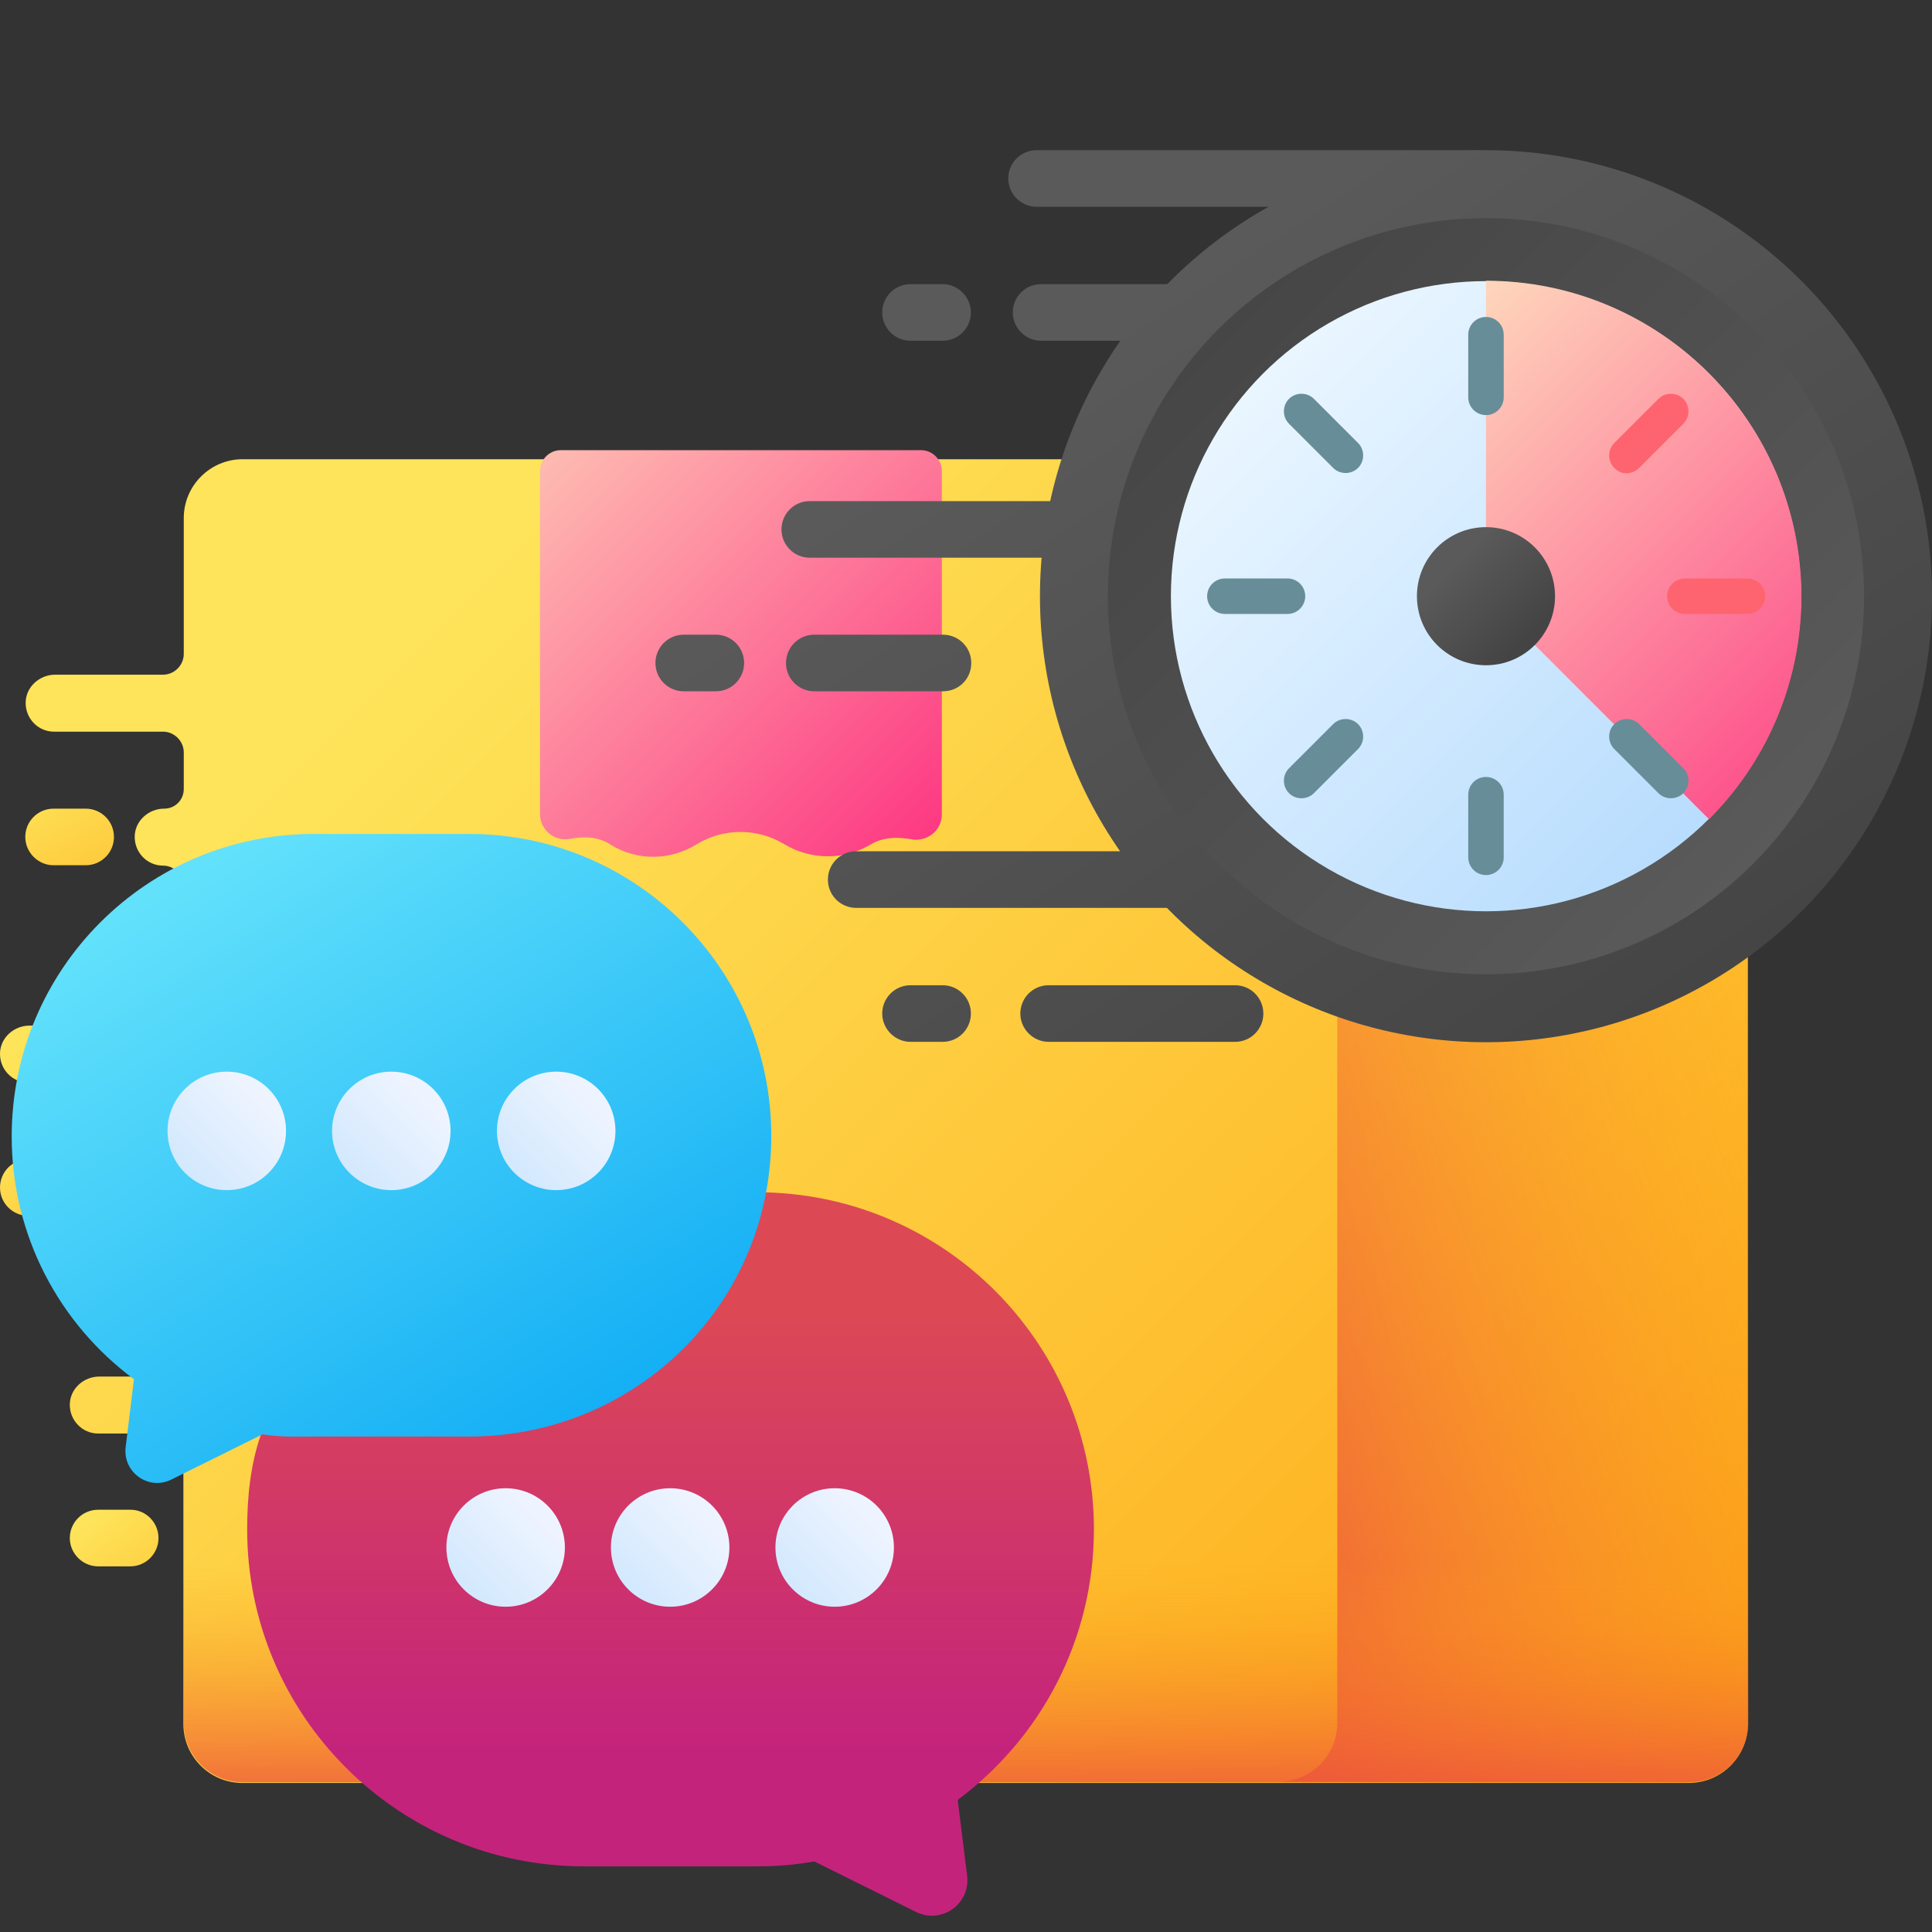 <?xml version="1.0" encoding="utf-8"?>
<!-- Generator: Adobe Illustrator 25.0.1, SVG Export Plug-In . SVG Version: 6.00 Build 0)  -->
<svg version="1.1" id="Capa_1" xmlns:svgjs="http://svgjs.com/svgjs"
	 xmlns="http://www.w3.org/2000/svg" xmlns:xlink="http://www.w3.org/1999/xlink" x="0px" y="0px" viewBox="0 0 512 512"
	 style="enable-background:new 0 0 512 512;" xml:space="preserve">
<rect x="0" y="0" width="512" height="512" fill="#333333" stroke="none"/>
<style type="text/css">
	.st0{fill:url(#SVGID_1_);}
	.st1{fill:url(#SVGID_2_);}
	.st2{fill:url(#SVGID_3_);}
	.st3{fill:url(#SVGID_4_);}
	.st4{fill:url(#SVGID_5_);}
	.st5{fill:url(#SVGID_6_);}
	.st6{fill:url(#SVGID_7_);}
	.st7{fill:url(#SVGID_8_);}
	.st8{fill:url(#SVGID_9_);}
	.st9{fill:url(#SVGID_10_);}
	.st10{fill:url(#SVGID_11_);}
	.st11{fill:url(#SVGID_12_);}
	.st12{fill:url(#SVGID_13_);}
	.st13{fill:url(#SVGID_14_);}
	.st14{fill:url(#SVGID_15_);}
	.st15{fill:url(#SVGID_16_);}
	.st16{fill:url(#SVGID_17_);}
	.st17{fill:url(#SVGID_18_);}
	.st18{fill:url(#SVGID_19_);}
	.st19{fill:url(#SVGID_20_);}
	.st20{fill:url(#SVGID_21_);}
	.st21{fill:#678D98;}
	.st22{fill:#FE646F;}
	.st23{fill:url(#SVGID_22_);}
	.st24{fill:url(#SVGID_23_);}
	.st25{fill:url(#SVGID_24_);}
	.st26{fill:url(#SVGID_25_);}
	.st27{fill:url(#SVGID_26_);}
	.st28{fill:url(#SVGID_27_);}
	.st29{fill:url(#SVGID_28_);}
	.st30{fill:url(#SVGID_29_);}
</style>
<g>
	<g>
		<g>
			<g>
				<g>
					<g>
						
							<linearGradient id="SVGID_1_" gradientUnits="userSpaceOnUse" x1="9.265" y1="533.214" x2="42.765" y2="595.714" gradientTransform="matrix(1.004 0 0 1.004 0.321 -329.985)">
							<stop  offset="0" style="stop-color:#FEE45A"/>
							<stop  offset="1" style="stop-color:#FEA613"/>
						</linearGradient>
						<path class="st0" d="M14.2,229.3h8.5c4.2,0,7.5-3.4,7.5-7.5c0-4.2-3.4-7.5-7.5-7.5h-8.5c-4.2,0-7.5,3.4-7.5,7.5
							C6.7,225.9,10.1,229.3,14.2,229.3z"/>
						
							<linearGradient id="SVGID_2_" gradientUnits="userSpaceOnUse" x1="1.633" y1="628.688" x2="40.133" y2="681.688" gradientTransform="matrix(1.004 0 0 1.004 0.321 -329.985)">
							<stop  offset="0" style="stop-color:#FEE45A"/>
							<stop  offset="1" style="stop-color:#FEA613"/>
						</linearGradient>
						<path class="st1" d="M23.6,314.7c0-4.2-3.4-7.5-7.5-7.5H7.5c-4.2,0-7.5,3.4-7.5,7.5c0,4.2,3.4,7.5,7.5,7.5H16
							C20.2,322.2,23.6,318.8,23.6,314.7z"/>
						
							<linearGradient id="SVGID_3_" gradientUnits="userSpaceOnUse" x1="25.294" y1="728.728" x2="64.293" y2="780.228" gradientTransform="matrix(1.004 0 0 1.004 0.321 -329.985)">
							<stop  offset="0" style="stop-color:#FEE45A"/>
							<stop  offset="1" style="stop-color:#FEA613"/>
						</linearGradient>
						<path class="st2" d="M34.6,400.1H26c-4.2,0-7.5,3.4-7.5,7.5s3.4,7.5,7.5,7.5h8.5c4.2,0,7.5-3.4,7.5-7.5S38.7,400.1,34.6,400.1
							z"/>
						
							<linearGradient id="SVGID_4_" gradientUnits="userSpaceOnUse" x1="117.461" y1="487.48" x2="447.18" y2="817.199" gradientTransform="matrix(1.004 0 0 1.004 0.321 -329.985)">
							<stop  offset="0" style="stop-color:#FEE45A"/>
							<stop  offset="1" style="stop-color:#FEA613"/>
						</linearGradient>
						<path class="st3" d="M447.7,121.7H64.3c-8.6,0-15.6,7-15.6,15.6v36c0,3-2.5,5.5-5.5,5.5H14.6c-4.1,0-7.7,3.2-7.8,7.3
							c-0.1,4.3,3.3,7.8,7.5,7.8h28.9c3,0,5.5,2.5,5.5,5.5v9.7c0,2.9-2.3,5.2-5.2,5.2c-4.1,0-7.7,3.2-7.8,7.3
							c-0.1,4.3,3.3,7.8,7.5,7.8c3,0,5.5,2.5,5.5,5.5v31.4c0,3-2.5,5.5-5.5,5.5H7.8c-4.1,0-7.7,3.2-7.8,7.3
							c-0.1,4.3,3.3,7.8,7.5,7.8h35.7c3,0,5.5,2.5,5.5,5.5v9.4c0,3-2.5,5.5-5.5,5.5h-0.7c-4.1,0-7.7,3.2-7.8,7.3
							c-0.1,4.3,3.3,7.8,7.5,7.8h1c3,0,5.5,2.5,5.5,5.5v31.4c0,3-2.5,5.5-5.5,5.5H26.3c-4.1,0-7.7,3.2-7.8,7.3
							c-0.1,4.3,3.3,7.8,7.5,7.8h17.1c3,0,5.5,2.5,5.5,5.5v71.5c0,8.6,7,15.6,15.6,15.6h383.4c8.6,0,15.6-7,15.6-15.6V137.3
							C463.3,128.7,456.3,121.7,447.7,121.7L447.7,121.7z"/>
					</g>
					
						<linearGradient id="SVGID_5_" gradientUnits="userSpaceOnUse" x1="484.004" y1="592.552" x2="270.663" y2="667.221" gradientTransform="matrix(1.004 0 0 1.004 0.321 -329.985)">
						<stop  offset="0" style="stop-color:#FEA613;stop-opacity:0"/>
						<stop  offset="1" style="stop-color:#E94444"/>
					</linearGradient>
					<path class="st4" d="M447.7,121.7H338.8c8.6,0,15.6,7,15.6,15.6v319.3c0,8.6-7,15.6-15.6,15.6h108.9c8.6,0,15.6-7,15.6-15.6
						V137.3C463.3,128.7,456.3,121.7,447.7,121.7z"/>
					
						<linearGradient id="SVGID_6_" gradientUnits="userSpaceOnUse" x1="254.686" y1="740.777" x2="254.686" y2="815.435" gradientTransform="matrix(1.004 0 0 1.004 0.321 -329.985)">
						<stop  offset="0" style="stop-color:#FEA613;stop-opacity:0"/>
						<stop  offset="1" style="stop-color:#E94444"/>
					</linearGradient>
					<path class="st5" d="M48.7,387.7v69c0,8.6,7,15.6,15.6,15.6h383.4c8.6,0,15.6-7,15.6-15.6v-69H48.7z"/>
				</g>
				
					<linearGradient id="SVGID_7_" gradientUnits="userSpaceOnUse" x1="119.563" y1="422.857" x2="248.829" y2="552.123" gradientTransform="matrix(1.004 0 0 1.004 0.321 -329.985)">
					<stop  offset="0" style="stop-color:#FEDBBD"/>
					<stop  offset="1" style="stop-color:#FD3581"/>
				</linearGradient>
				<path class="st6" d="M161.6,223.7l0.3,0.2c7,4.3,15.8,4.2,22.8-0.2c7.1-4.3,16-4.3,23.1,0s16,4.3,23.1,0l0,0
					c3.3-1.9,6.9-1.9,10.6-1.3c4.2,0.8,8.1-2.3,8.1-6.6v-91c0-3-2.5-5.5-5.5-5.5h-95.5c-3,0-5.5,2.5-5.5,5.5v90.9
					c0,4.2,3.8,7.4,8,6.6C154.7,221.6,158.4,221.7,161.6,223.7L161.6,223.7z"/>
			</g>
		</g>
		<g>
			
				<linearGradient id="SVGID_8_" gradientUnits="userSpaceOnUse" x1="293.308" y1="413.91" x2="427.308" y2="615.243" gradientTransform="matrix(1.004 0 0 1.004 0.321 -329.985)">
				<stop  offset="0" style="stop-color:#5A5A5A"/>
				<stop  offset="1" style="stop-color:#444444"/>
			</linearGradient>
			<path class="st7" d="M310,90.3c4.2,0,7.5-3.4,7.5-7.5s-3.4-7.5-7.5-7.5h-34.1c-4.2,0-7.5,3.4-7.5,7.5s3.4,7.5,7.5,7.5H310z"/>
			
				<linearGradient id="SVGID_9_" gradientUnits="userSpaceOnUse" x1="260.579" y1="435.695" x2="394.579" y2="637.028" gradientTransform="matrix(1.004 0 0 1.004 0.321 -329.985)">
				<stop  offset="0" style="stop-color:#5A5A5A"/>
				<stop  offset="1" style="stop-color:#444444"/>
			</linearGradient>
			<path class="st8" d="M241.3,90.3h8.5c4.2,0,7.5-3.4,7.5-7.5s-3.4-7.5-7.5-7.5h-8.5c-4.2,0-7.5,3.4-7.5,7.5S237.1,90.3,241.3,90.3
				L241.3,90.3z"/>
			
				<linearGradient id="SVGID_10_" gradientUnits="userSpaceOnUse" x1="337.172" y1="384.716" x2="471.172" y2="586.05" gradientTransform="matrix(1.004 0 0 1.004 0.321 -329.985)">
				<stop  offset="0" style="stop-color:#5A5A5A"/>
				<stop  offset="1" style="stop-color:#444444"/>
			</linearGradient>
			<path class="st9" d="M391,39.8H274.7c-4.2,0-7.5,3.4-7.5,7.5s3.4,7.5,7.5,7.5H391c4.2,0,7.5-3.4,7.5-7.5S395.2,39.8,391,39.8z"/>
			
				<linearGradient id="SVGID_11_" gradientUnits="userSpaceOnUse" x1="209.137" y1="469.932" x2="343.137" y2="671.265" gradientTransform="matrix(1.004 0 0 1.004 0.321 -329.985)">
				<stop  offset="0" style="stop-color:#5A5A5A"/>
				<stop  offset="1" style="stop-color:#444444"/>
			</linearGradient>
			<path class="st10" d="M257.4,175.7c0-4.2-3.4-7.5-7.5-7.5h-34.1c-4.2,0-7.5,3.4-7.5,7.5c0,4.2,3.4,7.5,7.5,7.5h34.1
				C254.1,183.2,257.4,179.9,257.4,175.7z"/>
			
				<linearGradient id="SVGID_12_" gradientUnits="userSpaceOnUse" x1="176.416" y1="491.709" x2="310.416" y2="693.043" gradientTransform="matrix(1.004 0 0 1.004 0.321 -329.985)">
				<stop  offset="0" style="stop-color:#5A5A5A"/>
				<stop  offset="1" style="stop-color:#444444"/>
			</linearGradient>
			<path class="st11" d="M189.7,168.2h-8.5c-4.2,0-7.5,3.4-7.5,7.5c0,4.2,3.4,7.5,7.5,7.5h8.5c4.2,0,7.5-3.4,7.5-7.5
				C197.2,171.5,193.8,168.2,189.7,168.2z"/>
			
				<linearGradient id="SVGID_13_" gradientUnits="userSpaceOnUse" x1="252.946" y1="440.774" x2="386.947" y2="642.106" gradientTransform="matrix(1.004 0 0 1.004 0.321 -329.985)">
				<stop  offset="0" style="stop-color:#5A5A5A"/>
				<stop  offset="1" style="stop-color:#444444"/>
			</linearGradient>
			<path class="st12" d="M214.6,147.8h116.3c4.2,0,7.5-3.4,7.5-7.5c0-4.2-3.4-7.5-7.5-7.5H214.6c-4.2,0-7.5,3.4-7.5,7.5
				C207.1,144.4,210.4,147.8,214.6,147.8L214.6,147.8z"/>
			
				<linearGradient id="SVGID_14_" gradientUnits="userSpaceOnUse" x1="214.613" y1="466.287" x2="348.613" y2="667.621" gradientTransform="matrix(1.004 0 0 1.004 0.321 -329.985)">
				<stop  offset="0" style="stop-color:#5A5A5A"/>
				<stop  offset="1" style="stop-color:#444444"/>
			</linearGradient>
			<path class="st13" d="M327.3,261.1h-49.4c-4.2,0-7.5,3.4-7.5,7.5s3.4,7.5,7.5,7.5h49.4c4.2,0,7.5-3.4,7.5-7.5
				S331.5,261.1,327.3,261.1z"/>
			
				<linearGradient id="SVGID_15_" gradientUnits="userSpaceOnUse" x1="175.23" y1="492.499" x2="309.23" y2="693.832" gradientTransform="matrix(1.004 0 0 1.004 0.321 -329.985)">
				<stop  offset="0" style="stop-color:#5A5A5A"/>
				<stop  offset="1" style="stop-color:#444444"/>
			</linearGradient>
			<path class="st14" d="M249.8,261.1h-8.5c-4.2,0-7.5,3.4-7.5,7.5s3.4,7.5,7.5,7.5h8.5c4.2,0,7.5-3.4,7.5-7.5
				S254,261.1,249.8,261.1L249.8,261.1z"/>
			
				<linearGradient id="SVGID_16_" gradientUnits="userSpaceOnUse" x1="218.789" y1="463.508" x2="352.789" y2="664.841" gradientTransform="matrix(1.004 0 0 1.004 0.321 -329.985)">
				<stop  offset="0" style="stop-color:#5A5A5A"/>
				<stop  offset="1" style="stop-color:#444444"/>
			</linearGradient>
			<path class="st15" d="M343.2,225.6H226.9c-4.2,0-7.5,3.4-7.5,7.5c0,4.2,3.4,7.5,7.5,7.5h116.3c4.2,0,7.5-3.4,7.5-7.5
				S347.3,225.6,343.2,225.6z"/>
		</g>
		<g>
			<g>
				<g>
					
						<linearGradient id="SVGID_17_" gradientUnits="userSpaceOnUse" x1="328.377" y1="390.571" x2="462.377" y2="591.904" gradientTransform="matrix(1.004 0 0 1.004 0.321 -329.985)">
						<stop  offset="0" style="stop-color:#5A5A5A"/>
						<stop  offset="1" style="stop-color:#444444"/>
					</linearGradient>
					<circle class="st16" cx="393.8" cy="158" r="118.2"/>
					
						<linearGradient id="SVGID_18_" gradientUnits="userSpaceOnUse" x1="2011.014" y1="-8559.381" x2="2167.994" y2="-8402.401" gradientTransform="matrix(-1.004 0 0 -1.004 2484.025 -8363.396)">
						<stop  offset="0" style="stop-color:#5A5A5A"/>
						<stop  offset="1" style="stop-color:#444444"/>
					</linearGradient>
					<circle class="st17" cx="393.8" cy="158" r="100.2"/>
				</g>
				<g>
					
						<linearGradient id="SVGID_19_" gradientUnits="userSpaceOnUse" x1="332.596" y1="426.734" x2="463.503" y2="557.642" gradientTransform="matrix(1.004 0 0 1.004 0.321 -329.985)">
						<stop  offset="0" style="stop-color:#EAF6FF"/>
						<stop  offset="1" style="stop-color:#B3DAFE"/>
					</linearGradient>
					<circle class="st18" cx="393.8" cy="158" r="83.5"/>
				</g>
				
					<linearGradient id="SVGID_20_" gradientUnits="userSpaceOnUse" x1="376.217" y1="411.499" x2="505.151" y2="540.433" gradientTransform="matrix(1.004 0 0 1.004 0.321 -329.985)">
					<stop  offset="0" style="stop-color:#FEDBBD"/>
					<stop  offset="1" style="stop-color:#FD3581"/>
				</linearGradient>
				<path class="st19" d="M393.8,74.4V158l59.1,59.1c15.1-15.1,24.5-36,24.5-59.1C477.3,111.8,439.9,74.4,393.8,74.4z"/>
				
					<linearGradient id="SVGID_21_" gradientUnits="userSpaceOnUse" x1="383.428" y1="477.567" x2="402.901" y2="497.041" gradientTransform="matrix(1.004 0 0 1.004 0.321 -329.985)">
					<stop  offset="0" style="stop-color:#5A5A5A"/>
					<stop  offset="1" style="stop-color:#444444"/>
				</linearGradient>
				<circle class="st20" cx="393.8" cy="158" r="18.3"/>
				<g>
					<path class="st21" d="M393.8,84c-2.6,0-4.7,2.1-4.7,4.7v16.6c0,2.6,2.1,4.7,4.7,4.7s4.7-2.1,4.7-4.7V88.7
						C398.5,86.1,396.4,84,393.8,84z"/>
					<path class="st21" d="M393.8,205.9c-2.6,0-4.7,2.1-4.7,4.7v16.6c0,2.6,2.1,4.7,4.7,4.7s4.7-2.1,4.7-4.7v-16.6
						C398.5,208,396.4,205.9,393.8,205.9z"/>
					<path class="st22" d="M463.1,153.3h-16.6c-2.6,0-4.7,2.1-4.7,4.7s2.1,4.7,4.7,4.7h16.6c2.6,0,4.7-2.1,4.7-4.7
						S465.7,153.3,463.1,153.3z"/>
					<path class="st21" d="M345.9,158c0-2.6-2.1-4.7-4.7-4.7h-16.6c-2.6,0-4.7,2.1-4.7,4.7s2.1,4.7,4.7,4.7h16.6
						C343.8,162.7,345.9,160.6,345.9,158z"/>
					<path class="st22" d="M434.4,124l11.7-11.7c1.8-1.8,1.8-4.8,0-6.6c-1.8-1.8-4.8-1.8-6.6,0l-11.7,11.7c-1.8,1.8-1.8,4.8,0,6.6
						C429.6,125.9,432.5,125.9,434.4,124z"/>
					<g>
						<path class="st21" d="M353.3,191.9l-11.7,11.7c-1.8,1.8-1.8,4.8,0,6.6s4.8,1.8,6.6,0l11.7-11.7c1.8-1.8,1.8-4.8,0-6.6
							C358.1,190.1,355.1,190.1,353.3,191.9z"/>
						<path class="st21" d="M434.4,191.9c-1.8-1.8-4.8-1.8-6.6,0c-1.8,1.8-1.8,4.8,0,6.6l11.7,11.7c1.8,1.8,4.8,1.8,6.6,0
							c1.8-1.8,1.8-4.8,0-6.6L434.4,191.9z"/>
						<path class="st21" d="M348.2,105.7c-1.8-1.8-4.8-1.8-6.6,0c-1.8,1.8-1.8,4.8,0,6.6l11.7,11.7c1.8,1.8,4.8,1.8,6.6,0
							c1.8-1.8,1.8-4.8,0-6.6L348.2,105.7z"/>
					</g>
				</g>
			</g>
		</g>
	</g>
</g>
<g>
	<g>
		<g>
			
				<linearGradient id="SVGID_22_" gradientUnits="userSpaceOnUse" x1="176.531" y1="-160.641" x2="176.531" y2="-278.58" gradientTransform="matrix(1.004 0 0 -1.004 0.481 184.544)">
				<stop  offset="0" style="stop-color:#DC4955"/>
				<stop  offset="1" style="stop-color:#C4237C"/>
			</linearGradient>
			<path class="st23" d="M154.8,317.1c-40.6,0-73.4,27.8-85.7,63.2c-2.7,7.8-3.6,16.3-3.6,25c0,49.3,40,89.3,89.3,89.3h45.8
				c5.2,0,10.2-0.4,15.2-1.3l27,13.4c6.7,3.3,14.4-2.1,13.5-9.6l-2.5-20.1c21.9-16.3,36.1-42.3,36.1-71.7c0-48.5-38.6-88-86.8-89.3
				L154.8,317.1z"/>
		</g>
		<g>
			
				<linearGradient id="SVGID_23_" gradientUnits="userSpaceOnUse" x1="53.358" y1="-44.684" x2="172.431" y2="-234.195" gradientTransform="matrix(1.004 0 0 -1.004 0.481 184.544)">
				<stop  offset="2.663895e-08" style="stop-color:#62E1FB"/>
				<stop  offset="1" style="stop-color:#00A2F3"/>
			</linearGradient>
			<path class="st24" d="M83.2,221h41.1c44.2,0,80.1,35.8,80.1,80.1c0,5.1-0.5,10.1-1.4,15c-7,37.1-39.6,64.6-78.7,64.6h-41
				c-4.6,0-9.2,0.2-13.7-0.6l-24.2,12c-6,3-12.9-1.9-12.1-8.6l2.2-18c-19.7-14.6-32.4-38-32.4-64.3C3.1,256.8,39,221,83.2,221
				L83.2,221z"/>
			<g>
				
					<linearGradient id="SVGID_24_" gradientUnits="userSpaceOnUse" x1="-61.033" y1="-106.081" x2="-38.916" y2="-128.198" gradientTransform="matrix(-1.004 0 0 -1.004 94.79 184.544)">
					<stop  offset="0" style="stop-color:#EEF4FF"/>
					<stop  offset="1" style="stop-color:#CFE7FD"/>
				</linearGradient>
				<circle class="st25" cx="147.4" cy="299.7" r="15.7"/>
				
					<linearGradient id="SVGID_25_" gradientUnits="userSpaceOnUse" x1="-17.545" y1="-106.038" x2="4.572" y2="-128.155" gradientTransform="matrix(-1.004 0 0 -1.004 94.79 184.544)">
					<stop  offset="0" style="stop-color:#EEF4FF"/>
					<stop  offset="1" style="stop-color:#CFE7FD"/>
				</linearGradient>
				<circle class="st26" cx="103.7" cy="299.7" r="15.7"/>
				
					<linearGradient id="SVGID_26_" gradientUnits="userSpaceOnUse" x1="25.893" y1="-106.046" x2="48.01" y2="-128.163" gradientTransform="matrix(-1.004 0 0 -1.004 94.79 184.544)">
					<stop  offset="0" style="stop-color:#EEF4FF"/>
					<stop  offset="1" style="stop-color:#CFE7FD"/>
				</linearGradient>
				<circle class="st27" cx="60.1" cy="299.7" r="15.7"/>
			</g>
		</g>
		<g>
			
				<linearGradient id="SVGID_27_" gradientUnits="userSpaceOnUse" x1="-134.568" y1="-216.03" x2="-112.451" y2="-238.147" gradientTransform="matrix(-1.004 0 0 -1.004 94.79 184.544)">
				<stop  offset="0" style="stop-color:#EEF4FF"/>
				<stop  offset="1" style="stop-color:#CFE7FD"/>
			</linearGradient>
			<circle class="st28" cx="221.2" cy="410.1" r="15.7"/>
			
				<linearGradient id="SVGID_28_" gradientUnits="userSpaceOnUse" x1="-91.13" y1="-216.037" x2="-69.013" y2="-238.154" gradientTransform="matrix(-1.004 0 0 -1.004 94.79 184.544)">
				<stop  offset="0" style="stop-color:#EEF4FF"/>
				<stop  offset="1" style="stop-color:#CFE7FD"/>
			</linearGradient>
			<circle class="st29" cx="177.6" cy="410.1" r="15.7"/>
			
				<linearGradient id="SVGID_29_" gradientUnits="userSpaceOnUse" x1="-47.692" y1="-216.045" x2="-25.575" y2="-238.162" gradientTransform="matrix(-1.004 0 0 -1.004 94.79 184.544)">
				<stop  offset="0" style="stop-color:#EEF4FF"/>
				<stop  offset="1" style="stop-color:#CFE7FD"/>
			</linearGradient>
			<circle class="st30" cx="134" cy="410.1" r="15.7"/>
		</g>
	</g>
</g>
</svg>
